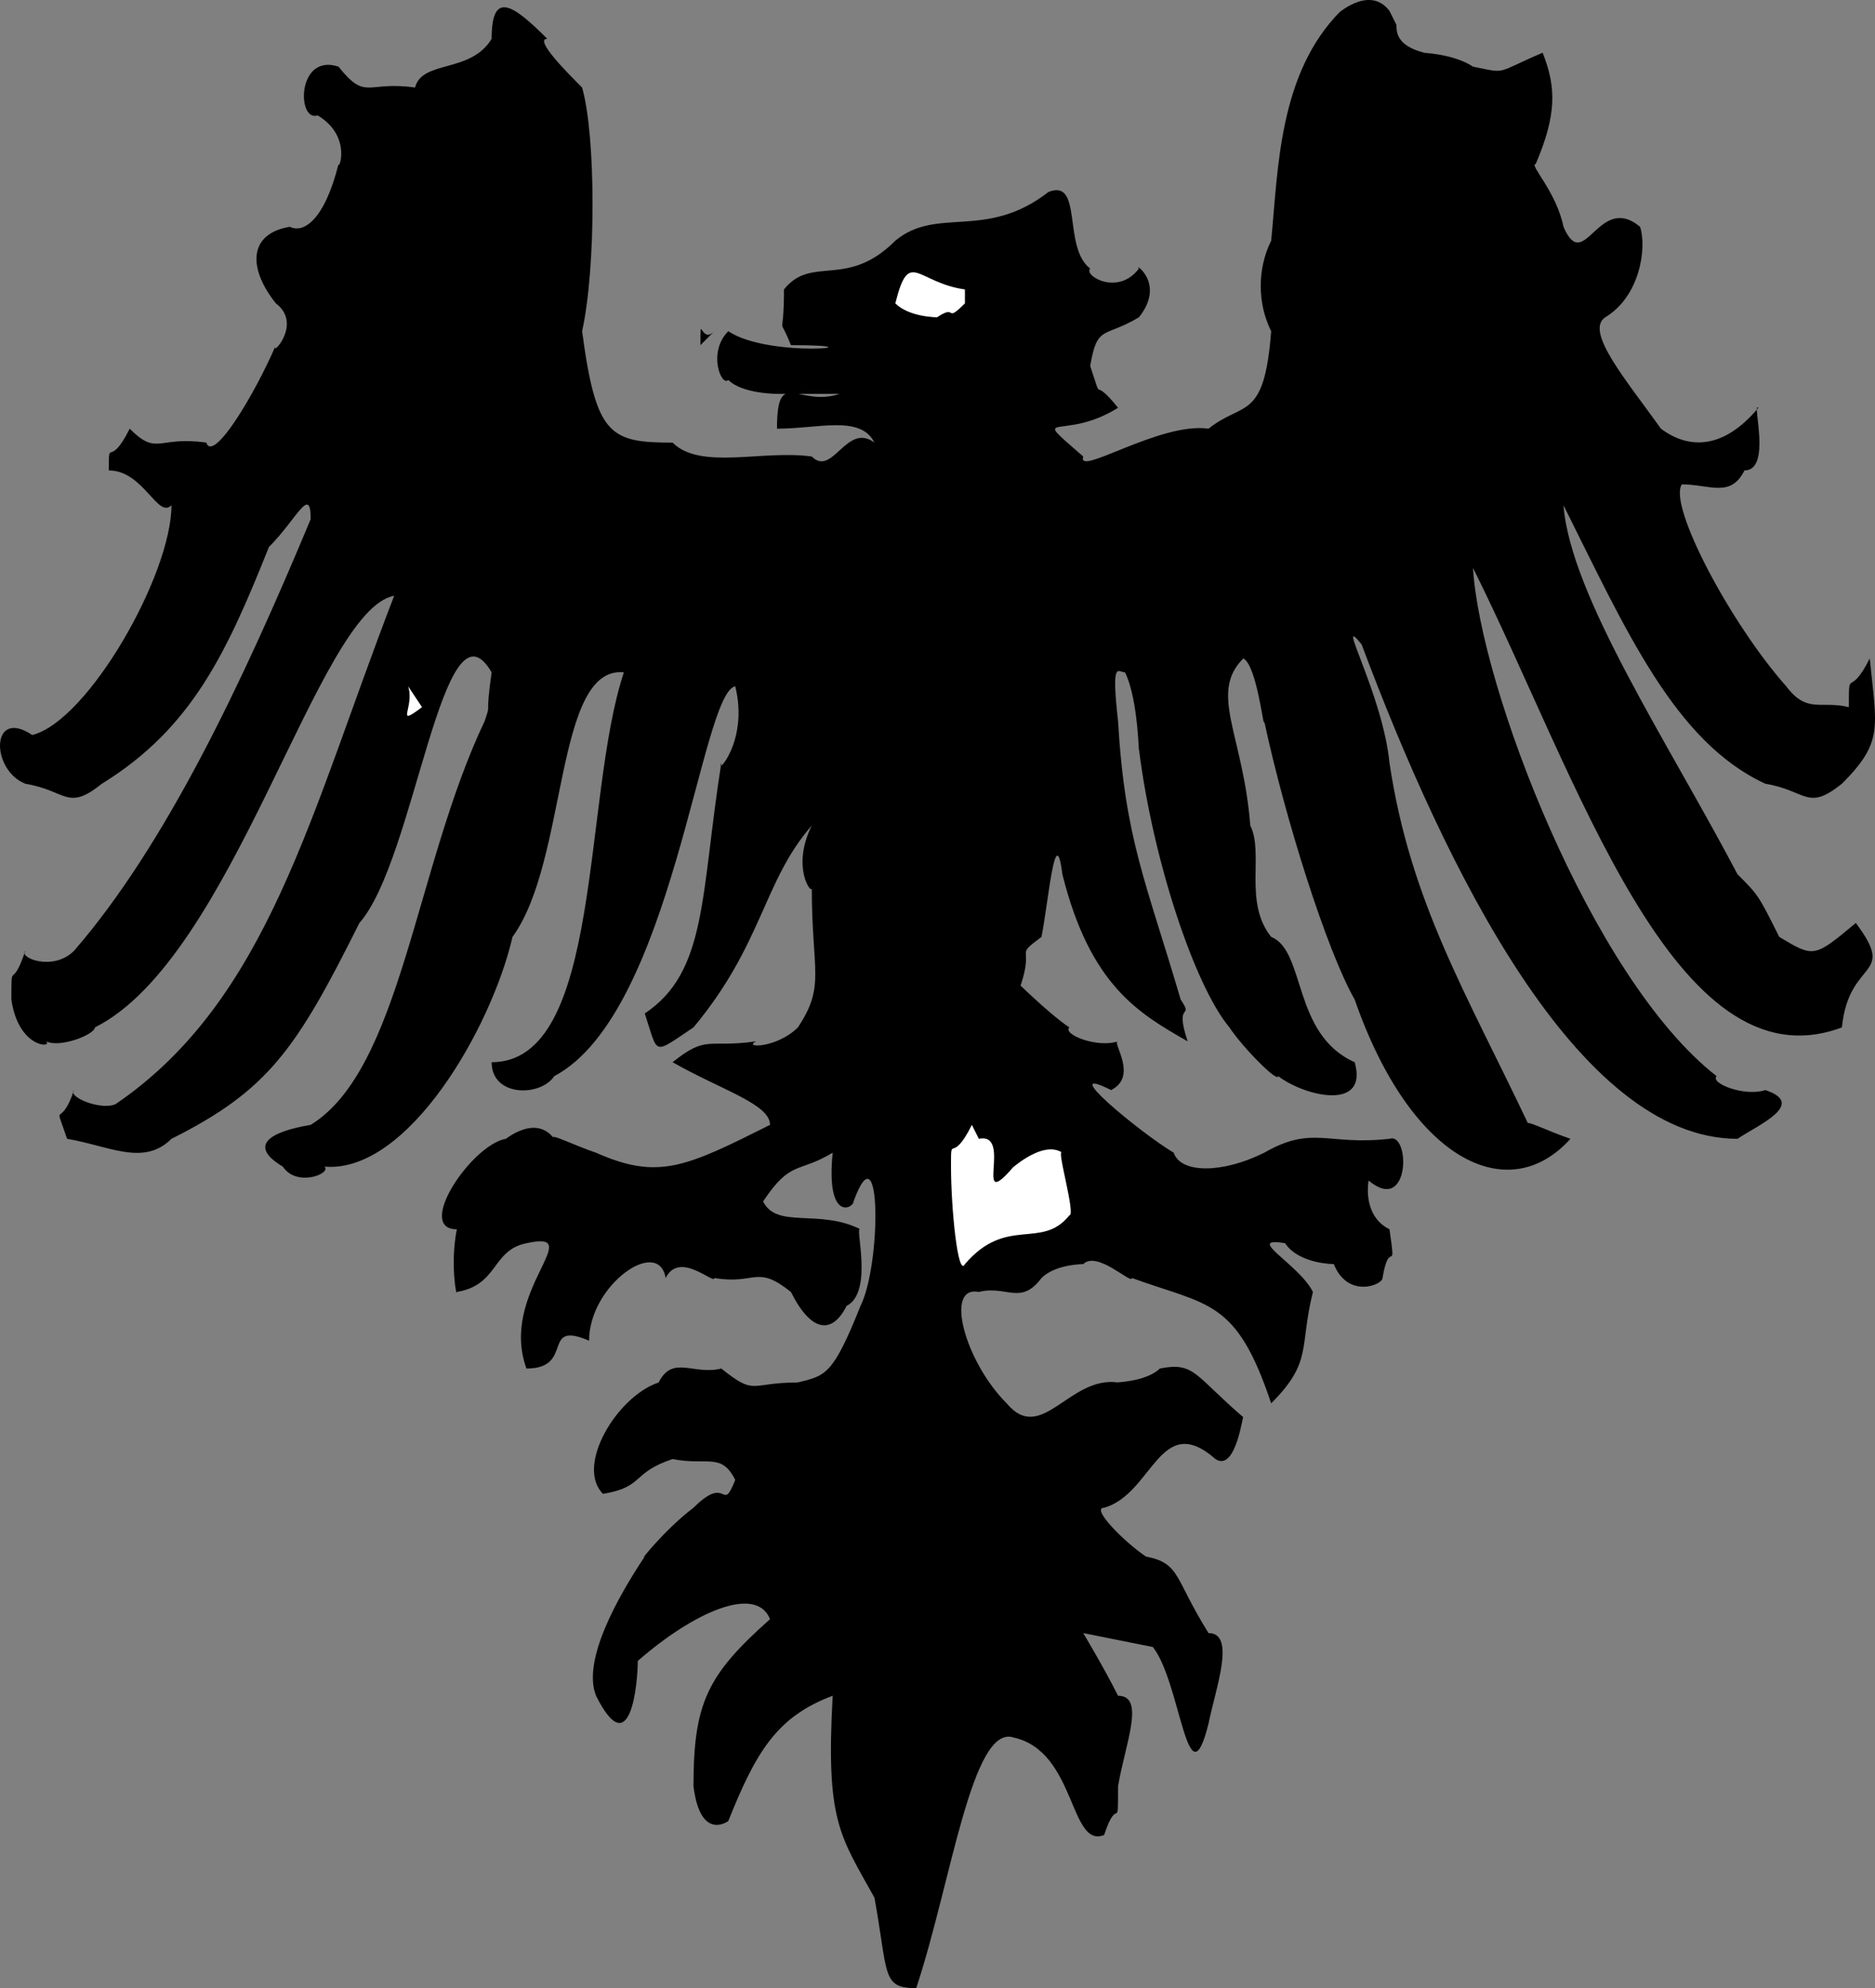 <svg xmlns="http://www.w3.org/2000/svg" width="269.389" height="285.575" version="1.2"><rect width="100%" height="100%" fill="#808080" stroke="none"/><g fill="none" stroke-linecap="square" stroke-linejoin="bevel" font-family="'Sans Serif'" font-size="12.5" font-weight="400"><path fill="#000" d="m200.634 3.575-1-2c-3-4-8 1-7 0-9 9-9 23-10 33-2 4-2 9 0 13-1 13-4 10-9 14-7-1-19 7-18 4-8-7-3-2 5-7-4-5-2 0-4-6 1-6 2-4 7-7 4-5-1-8 0-7-3 4-8 1-7 0-4-3-1-13-6-11-9 7-16 2-22 7-7 7-12 2-16 7 0 8-1 3 1 8 14 0-3 2-9-2-3 3-1 8 0 7 2 2 7 2 7 2h9c-6 2-9-4-9 5 6 0 12-2 14 2-4-3-6 5-9 2-7-1-16 2-20-2-9 0-11-1-13-16 2-9 2-28 0-35-2-2-7-7-5-7-5-5-8-7-8 0-3 5-10 3-11 7-7-1-7 2-11-3-6-2-6 8-3 7 5 3 3 8 3 7-2 8-5 10-7 9-6 1-6 6-2 11 4 3-1 8 0 6-3 7-9 17-10 14-7-1-7 2-11-2-3 6-3 1-3 6 5 0 7 7 9 5 0 10-12 31-20 33-6-4-6 5-1 7 6 1 6 4 11 0 13-8 18-19 24-34 4-4 6-9 6-4-10 24-21 47-34 62-3 3-8 1-7 0-2 6-2 1-2 7 1 7 6 7 5 6 2 1 7-1 7-2 20-10 32-60 43-62-12 31-18 58-40 73-2 1-7-1-6-2-2 6-3 1-1 7 6 1 11 4 15 0 14-7 18-13 27-31 8-9 12-48 19-36-1 7 0 4-1 7-10 21-12 50-25 58-6 1-9 3-4 6 2 3 7 1 6 0 12 1 24-20 27-33 8-11 6-39 16-38-6 18-3 56-19 56 0 5 7 5 9 2 17-9 21-55 26-56 2 8-3 13-2 11-3 19-2 30-11 36 2 6 1 6 7 2 10-12 10-21 17-29-3 6 0 10 0 9 0 12 2 14-2 20-3 3-8 3-6 2-7 1-7-1-12 3 7 4 14 6 14 9-12 6-16 8-25 4-3-1-7-3-6-2-3-4-8 1-7 0-5 1-13 13-7 13-1 5 0 10 0 9 6-1 5-6 10-7 9-2-4 7 0 18 7 0 2-7 9-4 0-8 10-15 11-9 2-4 7 1 7 0 6 1 6-2 11 2 3 6 6 6 8 2 4-2 1-12 2-11-6-3-12 0-14-4 4-6 5-4 10-7-1 10 3 8 3 7 4-11 4 9 1 15-4 10-5 10-9 11-7 0-6 2-11-2-4 1-7-2-9 2-6 2-12 12-8 16 6-1 4-3 10-5 5 1 7-1 9 3-2 5-1-1-6 4-4 3-8 8-7 7-4 6-9 15-7 20 5 10 6-2 6-5 8-7 17-11 19-6-9 8-11 12-11 24 1 8 5 5 5 5 4-10 7-15 15-18-1 18 1 20 6 29 2 11 1 13 6 13 5-15 8-38 14-36 9 2 8 16 13 14 2-6 2 0 2-7 1-6 4-13 0-13-2-4-5-9-5-9l10 2c4 5 5 23 8 11 1-5 4-13 0-13-5-8-4-10-9-11-3-2-8-7-6-7 7-2 8-14 16-7 3 2 4-7 4-6-7-6-7-8-12-7-2 2-7 2-6 2-7-1-11 9-16 3-6-6-9-17-4-16 4-1 6 2 9-2 2-2 6-2 6-2 2-2 7 3 7 2 11 4 15 3 20 18 6-6 4-8 6-16-2-4-10-8-4-7 2 3 7 3 7 3 2 5 7 3 7 2 1-6 2 0 1-7-4-2-3-7-3-7 6 5 6-7 3-6-9 1-11-2-18 2-6 3-12 3-13 0-5-3-17-13-9-9 4-2 0-7 1-7-3 1-8-1-7-2-3-2-8-7-7-6 2-6-1-4 3-7 1-5 2-17 3-9 4 16 11 20 18 24-2-6 1-3-1-6-5-17-8-23-9-40-1-9 0-7 1-7 2 4 2 13 2 11 2 16 8 34 13 40 2 3 7 8 7 7 4 3 13 5 11-2-9-4-7-16-12-18-4-5-1-12-3-16-1-13-6-19-1-24 2 1 3 11 3 9 3 14 9 33 13 40 8 23 22 30 31 20-3-1-7-3-6-2-9-19-17-32-20-52-1-10-8-22-4-17 12 32 31 71 54 71 3-2 10-5 4-7-3 1-8-1-7-2-18-14-34-56-35-73 15 30 29 75 53 66 1-10 8-7 2-15-6 5-6 5-11 2-3-6-3-6-6-9-10-19-24-40-25-53 9 18 16 34 29 40 6 1 6 4 11 0 6-6 5-8 4-18-3 6-3 1-3 7-4-1-6 1-9-3-8-9-17-26-15-29 4 0 7 2 9-2 4 0 1-10 2-9-5 6-10 6-14 3-5-7-11-14-8-16 5-3 6-10 5-13-6-5-8 7-11 0-1-5-5-9-4-9 3-7 3-11 1-16-7 3-5 3-10 2-3-2-8-2-7-2-4-1-4-3-4-4"/><path fill="#000" d="M102.634 47.575c-2 2-2-3-2 2l2-2"/><path fill="#fff" d="M138.634 43.575v-2c-7-1-8-6-10 2 2 2 6 2 6 2 3-2 1 1 4-2m-78 58-2-3c1 3-2 6 2 3m80 62-1-2c-3 6-3 1-3 6 0 6 1 16 2 14 6-7 11-2 15-7 1 0-2-10-1-9-3-2-8 3-7 2-6 7 0-5-5-4"/></g></svg>
